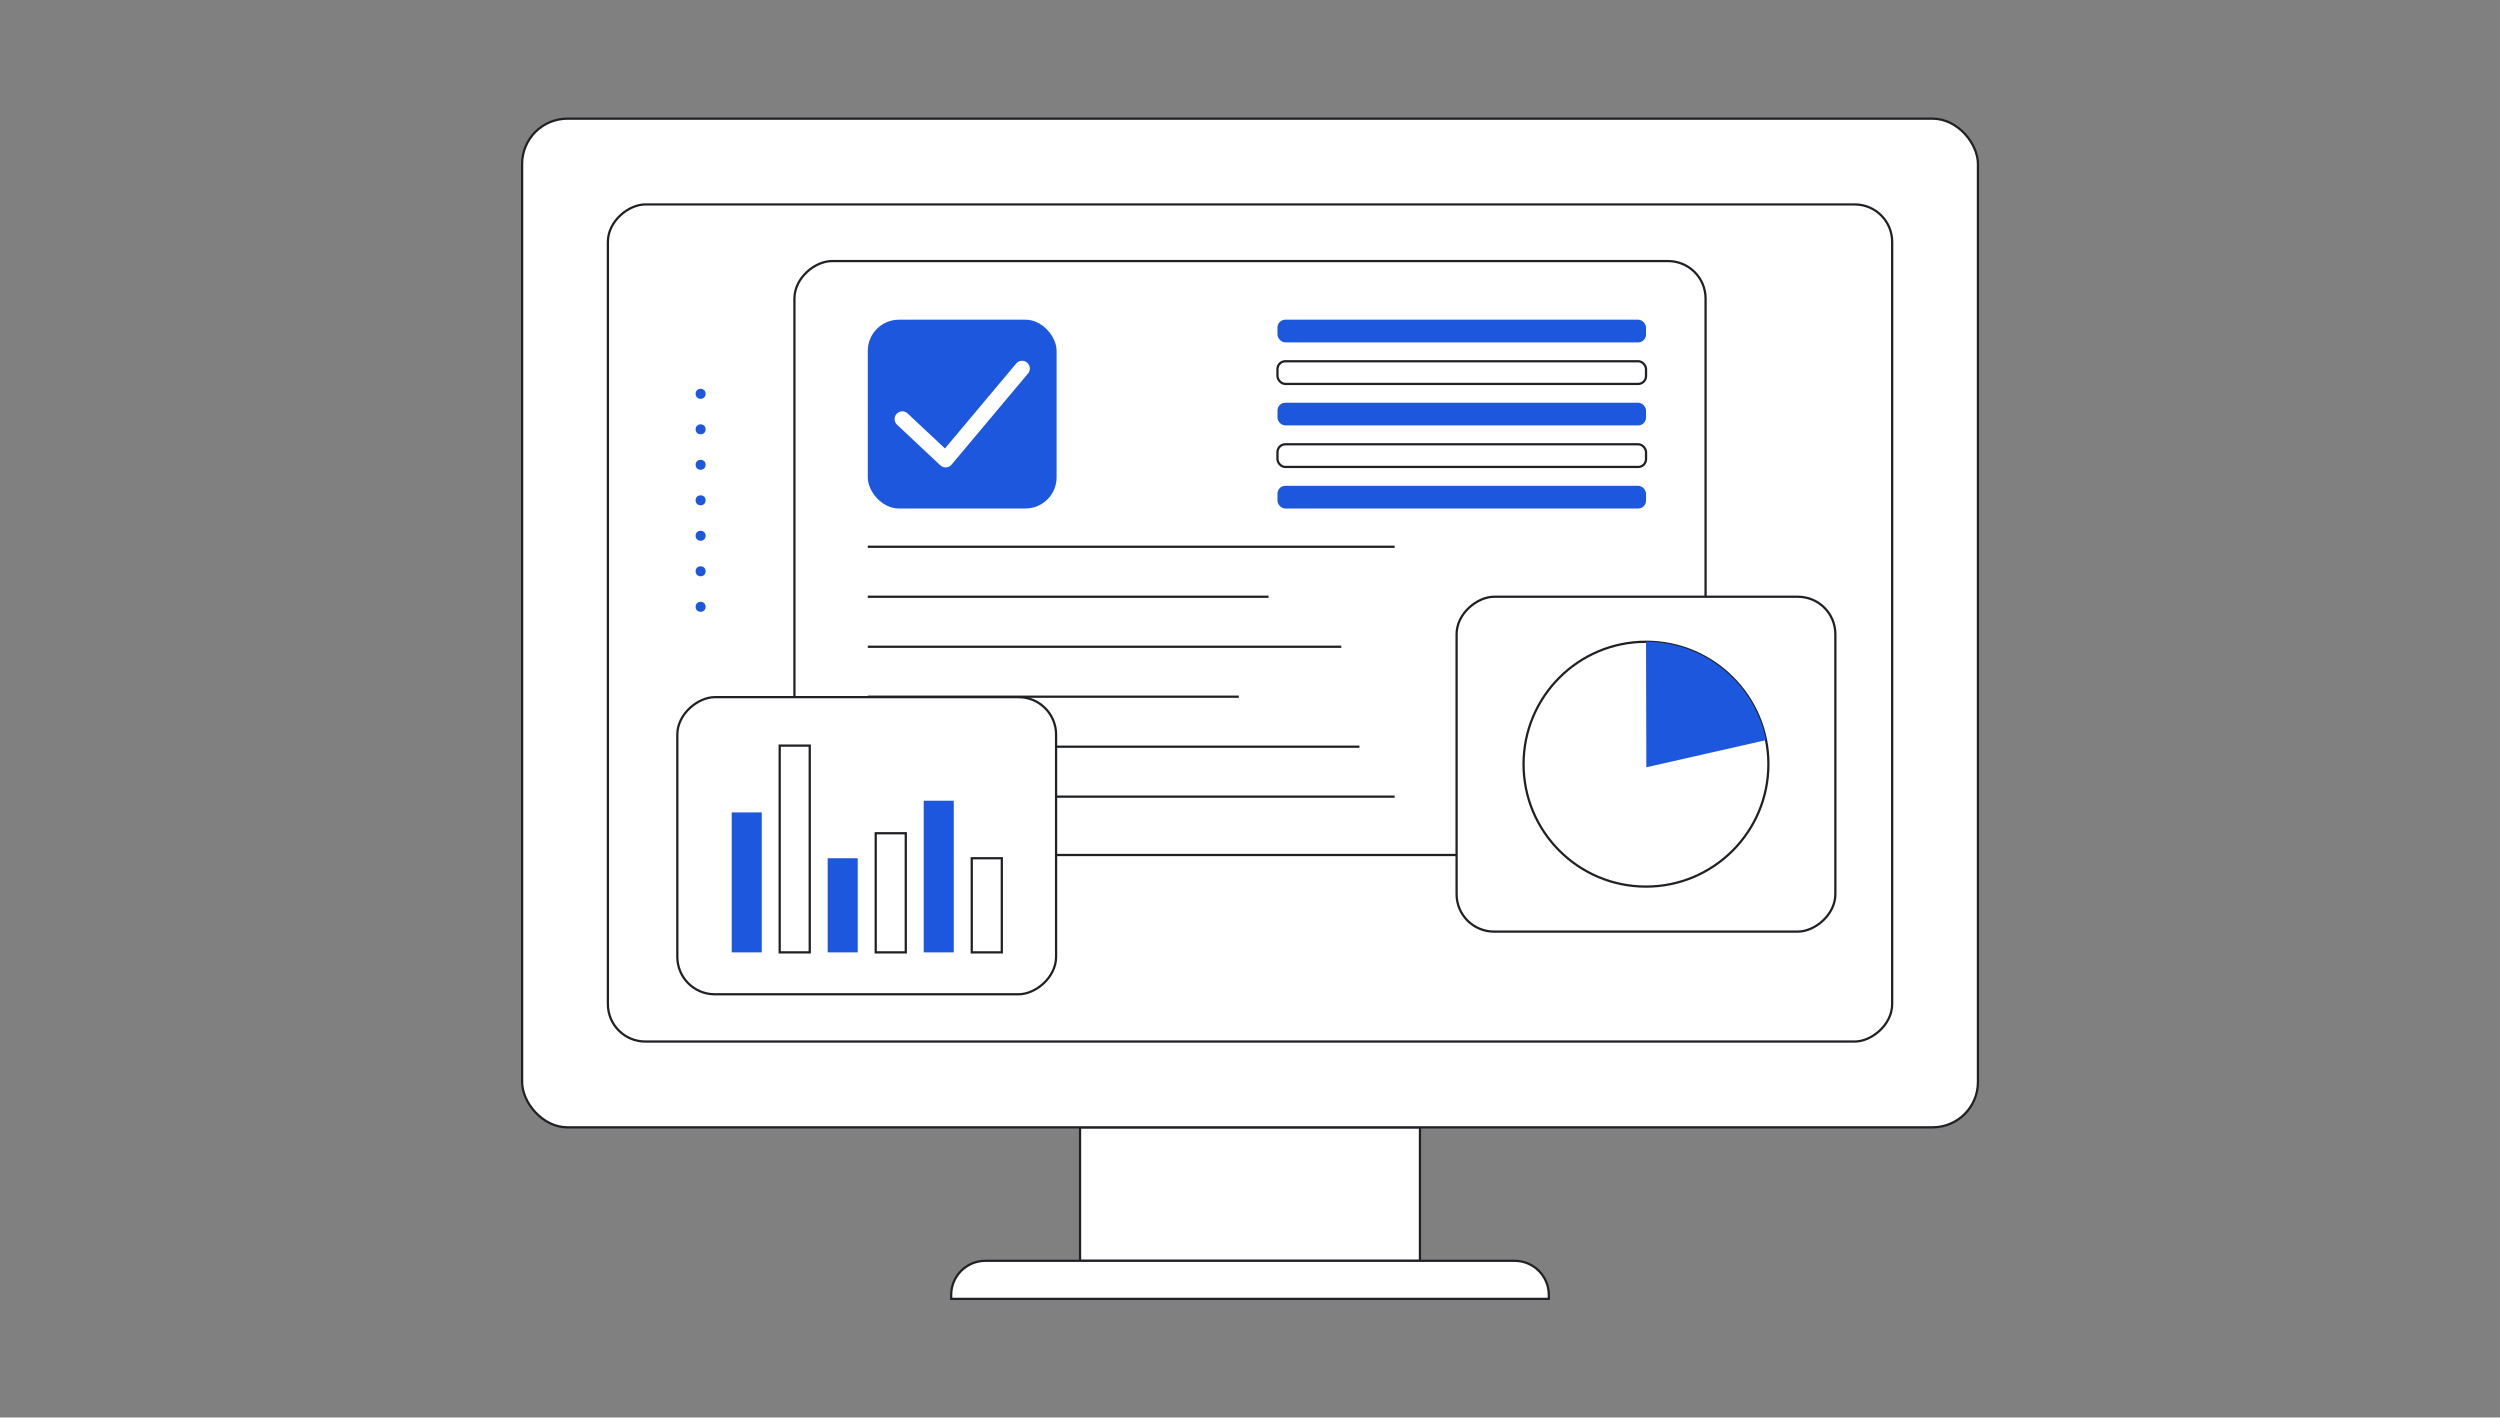 <?xml version="1.0" encoding="UTF-8"?>
<svg id="Layer_1" xmlns="http://www.w3.org/2000/svg" xmlns:xlink="http://www.w3.org/1999/xlink" version="1.1" viewBox="0 0 485 275">
  <rect x="0" y="0" width="485" height="275" fill="#808080" stroke="none"/>
  <!-- Generator: Adobe Illustrator 29.4.0, SVG Export Plug-In . SVG Version: 2.1.0 Build 152)  -->
  <defs>
    <style>
      .st0 {
        fill: #1d57de;
      }

      .st1 {
        isolation: isolate;
      }

      .st2, .st3 {
        fill: none;
      }

      .st2, .st4 {
        stroke: #231f20;
        stroke-width: .42px;
      }

      .st2, .st4, .st5 {
        stroke-miterlimit: 10;
      }

      .st6 {
        clip-path: url(#clippath-1);
      }

      .st7 {
        clip-path: url(#clippath-4);
      }

      .st8 {
        clip-path: url(#clippath-7);
      }

      .st9 {
        clip-path: url(#clippath-6);
      }

      .st10 {
        clip-path: url(#clippath-8);
      }

      .st11 {
        clip-path: url(#clippath-5);
      }

      .st12, .st4, .st5 {
        fill: #fff;
      }

      .st3 {
        stroke: #fff;
        stroke-linecap: round;
        stroke-linejoin: round;
        stroke-width: 3px;
      }

      .st13 {
        clip-path: url(#clippath);
      }

      .st5 {
        stroke: #1f2124;
        stroke-width: .44px;
      }
    </style>
    <clipPath id="clippath">
      <path class="st4" d="M-79.94-151.73c9.38,5.41,9.43,14.19.11,19.61L-244.97-36.15c-9.32,5.41-24.47,5.42-33.85,0l-166.22-95.97c-9.38-5.42-9.43-14.19-.11-19.61l165.14-95.97c9.32-5.41,24.47-5.42,33.85,0l166.22,95.97Z"/>
    </clipPath>
    <clipPath id="clippath-1">
      <path class="st4" d="M100.67,138.86c1.02-.59,2.41-.93,3.86-.93-1.45,0-2.84.33-3.86.93Z"/>
    </clipPath>
    <clipPath id="clippath-4">
      <path class="st4" d="M160.67,143.35c-1.02.59-2.41.92-3.86.93,1.45,0,2.84-.33,3.86-.93Z"/>
    </clipPath>
    <clipPath id="clippath-5">
      <path class="st4" d="M455.84,202.95c2.13-1.23,5.59-1.23,7.73,0-2.14-1.24-5.6-1.24-7.73,0Z"/>
    </clipPath>
    <clipPath id="clippath-6">
      <path class="st4" d="M455.84,202.95s0,0,0,0c0,0,0,0,0,0Z"/>
    </clipPath>
    <clipPath id="clippath-7">
      <path class="st4" d="M352.09,263.23h0c2.13-1.23,5.59-1.23,7.73,0-2.14-1.24-5.6-1.24-7.73,0Z"/>
    </clipPath>
    <clipPath id="clippath-8">
      <polygon class="st4" points="352.09 263.23 352.09 263.23 352.08 263.23 352.09 263.23"/>
    </clipPath>
  </defs>
  <g>
    <rect class="st5" x="209.53" y="218.7" width="65.94" height="25.91"/>
    <path class="st5" d="M191.16,244.6h102.69c3.66,0,6.62,2.97,6.62,6.62v.76h-115.94v-.76c0-3.66,2.97-6.62,6.62-6.62Z"/>
    <rect class="st5" x="101.29" y="23.02" width="282.43" height="195.68" rx="8.79" ry="8.79"/>
    <rect class="st5" x="161.3" y="-3.72" width="162.4" height="249.15" rx="7.26" ry="7.26" transform="translate(363.36 -121.64) rotate(90)"/>
    <rect class="st5" x="184.89" y="19.88" width="115.22" height="176.76" rx="7.26" ry="7.26" transform="translate(350.76 -134.24) rotate(90)"/>
    <rect class="st0" x="168.35" y="62.02" width="36.63" height="36.63" rx="6.05" ry="6.05"/>
    <rect class="st0" x="247.83" y="94.25" width="71.5" height="4.4" rx="1.52" ry="1.52"/>
    <rect class="st5" x="247.83" y="86.19" width="71.5" height="4.4" rx="1.52" ry="1.52"/>
    <rect class="st0" x="247.83" y="78.13" width="71.5" height="4.4" rx="1.52" ry="1.52"/>
    <rect class="st5" x="247.83" y="70.08" width="71.5" height="4.4" rx="1.52" ry="1.52"/>
    <rect class="st0" x="247.83" y="62.02" width="71.5" height="4.4" rx="1.52" ry="1.52"/>
    <polyline class="st3" points="175.05 81.3 183.45 89.18 198.29 71.49"/>
    <line class="st5" x1="168.35" y1="106.07" x2="270.56" y2="106.07"/>
    <line class="st5" x1="168.35" y1="115.77" x2="246.1" y2="115.77"/>
    <line class="st5" x1="168.35" y1="125.47" x2="260.21" y2="125.47"/>
    <line class="st5" x1="168.35" y1="135.16" x2="240.33" y2="135.16"/>
    <line class="st5" x1="168.35" y1="144.86" x2="263.73" y2="144.86"/>
    <line class="st5" x1="168.35" y1="154.55" x2="270.56" y2="154.55"/>
    <g>
      <rect class="st5" x="286.84" y="111.51" width="64.96" height="73.48" rx="7.26" ry="7.26" transform="translate(467.57 -171.07) rotate(90)"/>
      <rect class="st5" x="139.33" y="127.33" width="57.64" height="73.48" rx="7.26" ry="7.26" transform="translate(332.21 -4.08) rotate(90)"/>
      <circle class="st5" cx="319.32" cy="148.25" r="23.75"/>
      <path class="st0" d="M341.67,140.19c-2.92-8.09-10.1-14.14-18.84-15.43-1.14-.17-2.31-.26-3.5-.26l.06,24.35,23.22-5.27c-.23-1.16-.55-2.29-.94-3.39Z"/>
      <g>
        <rect class="st0" x="141.95" y="157.61" width="5.83" height="27.15"/>
        <rect class="st5" x="151.26" y="144.65" width="5.83" height="40.11"/>
        <rect class="st0" x="160.57" y="166.5" width="5.83" height="18.26"/>
        <rect class="st5" x="169.89" y="161.65" width="5.83" height="23.11"/>
        <rect class="st0" x="179.2" y="155.34" width="5.83" height="29.42"/>
        <rect class="st5" x="188.52" y="166.5" width="5.83" height="18.26"/>
      </g>
    </g>
    <circle class="st0" cx="135.92" cy="76.4" r=".97"/>
    <circle class="st0" cx="135.92" cy="83.29" r=".97"/>
    <circle class="st0" cx="135.92" cy="90.17" r=".97"/>
    <circle class="st0" cx="135.92" cy="97.06" r=".97"/>
    <circle class="st0" cx="135.92" cy="103.94" r=".97"/>
    <circle class="st0" cx="135.92" cy="110.83" r=".97"/>
    <circle class="st0" cx="135.92" cy="117.72" r=".97"/>
  </g>
  <g>
    <path class="st12" d="M-79.94-151.73c9.38,5.41,9.43,14.19.11,19.61L-244.97-36.15c-9.32,5.41-24.47,5.42-33.85,0l-166.22-95.97c-9.38-5.42-9.43-14.19-.11-19.61l165.14-95.97c9.32-5.41,24.47-5.42,33.85,0l166.22,95.97Z"/>
    <g class="st13">
      <g class="st1">
        <polygon class="st4" points="174.4 43.63 178.28 45.87 170.57 50.35 166.69 48.11 -27.68 -64.11 -47.6 -75.61 -166.76 -144.41 -182.28 -153.37 -226.93 -179.15 -219.21 -183.63 -174.57 -157.85 -159.05 -148.89 -46.12 -83.69 -26.2 -72.19 174.4 43.63"/>
        <polygon class="st4" points="-55.41 -32.83 -35.5 -21.33 125.86 71.83 118.15 76.32 -36.98 -13.24 -56.89 -24.74 -215.3 -116.2 -230.82 -125.16 -467.99 -262.09 -460.27 -266.57 -275.51 -159.9 -279.37 -157.66 -271.61 -153.18 -267.75 -155.42 -223.11 -129.65 -207.58 -120.68 -55.41 -32.83"/>
        <path class="st4" d="M174.4,43.63L-26.2-72.19l-19.92-11.5-112.93-65.2h0s47.48-27.59,47.48-27.59l-15.53-8.96-47.48,27.59h0l-44.64-25.77-7.71,4.48,44.64,25.77h0l-40.83,23.73-44.64-25.77-3.86,2.24-7.76-4.48,3.86-2.24-184.76-106.67-7.72,4.48L-230.82-125.16l-31.65,18.39h0,0,0s-237.16-136.93-237.16-136.93l-7.72,4.48,60.54,34.95-104.9,60.96c-2.13,1.24-2.12,3.25.03,4.48l63.66,36.75c2.14,1.24,5.61,1.24,7.74,0l52.43-30.47,105.2,60.74h0s-281.18,163.4-281.18,163.4l-18.46,10.73,7.76,4.48,3.85-2.24,7.76,4.48,15.55-9.04,75.05-43.61,110.41.62,10.94.06,73.25.41,5.42.03c1.45,0,2.85-.32,3.88-.91,1.03-.59,1.62-1.39,1.63-2.23l.03-3.34,1.13-114.77h0s50.96-29.61,50.96-29.61l58.89,34,3.86-2.24,7.76,4.48-3.86,2.24,52.3,30.2-8.22,71.74-.32,2.83,10.92.44.41-3.54,8.31-72.47c.1-.92-.48-1.81-1.6-2.46l-120.72-69.7h0l31.65-18.39L-56.89-24.74l19.91,11.5L118.15,76.32l7.72-4.48L-35.5-21.33l-19.92-11.5-152.17-87.86,40.83-23.73h0S-47.6-75.61-47.6-75.61l19.92,11.5L166.69,48.11l3.88,2.24,7.71-4.48-3.88-2.24ZM-317.7,51.17l-73.25-.41-10.94-.06-99.62-.56-20.69-.12,20.69.12L-401.79-7.82l.02-12.2,10.94.03v5.81s74.2-43.13,74.2-43.13l-1.07,108.48ZM-314.94-76.28h0s-109.08-62.98-109.08-62.98c-2.14-1.24-5.61-1.24-7.74,0l-52.43,30.47-55.9-32.27,101.04-58.72,168.86,97.49h0s-44.75,26.01-44.75,26.01Z"/>
        <polygon class="st4" points="125.91 80.8 133.63 76.32 197.28 113.07 189.57 117.55 125.91 80.8"/>
        <polygon class="st4" points="125.91 80.8 133.63 76.32 197.28 113.07 189.57 117.55 125.91 80.8"/>
        <g class="st1">
          <path class="st12" d="M100.67,138.86c1.02-.59,2.41-.93,3.86-.93-1.45,0-2.84.33-3.86.93Z"/>
          <g class="st6">
            <g class="st1">
              <path class="st4" d="M100.67,138.86c1.02-.59,2.41-.93,3.86-.93-1.45,0-2.84.33-3.86.93"/>
            </g>
          </g>
          <path class="st2" d="M100.67,138.86c1.02-.59,2.41-.93,3.86-.93-1.45,0-2.84.33-3.86.93Z"/>
        </g>
        <g class="st1">
          <path class="st12" d="M100.67,138.86s0,0,0,0c0,0,0,0,0,0Z"/>
          <path class="st2" d="M100.67,138.86s0,0,0,0c0,0,0,0,0,0Z"/>
        </g>
        <g class="st1">
          <path class="st12" d="M160.67,143.35s0,0,0,0c0,0,0,0,0,0Z"/>
          <path class="st2" d="M160.67,143.35s0,0,0,0c0,0,0,0,0,0Z"/>
        </g>
        <g class="st1">
          <path class="st12" d="M160.67,143.35c-1.02.59-2.41.92-3.86.93,1.45,0,2.84-.33,3.86-.93Z"/>
          <g class="st7">
            <g class="st1">
              <path class="st4" d="M160.67,143.35c-1.02.59-2.41.92-3.86.93,1.45,0,2.84-.33,3.86-.93"/>
            </g>
          </g>
          <path class="st2" d="M160.67,143.35c-1.02.59-2.41.92-3.86.93,1.45,0,2.84-.33,3.86-.93Z"/>
        </g>
        <polygon class="st4" points="161.11 221.33 264.88 161.03 280.4 170 176.64 230.3 168.93 234.78 153.4 225.82 161.11 221.33"/>
        <polygon class="st4" points="161.11 221.33 264.88 161.03 280.4 170 176.64 230.3 168.93 234.78 153.4 225.82 161.11 221.33"/>
        <polygon class="st4" points="168.95 234.77 176.66 230.29 229.84 261 214.4 269.97 -59.8 111.66 -56.81 95.5 14.42 136.62 6.71 141.1 14.47 145.58 22.18 141.1 59.62 162.72 51.92 167.2 59.67 171.68 67.38 167.2 161.14 221.34 153.43 225.82 168.95 234.77"/>
        <polygon class="st4" points="229.64 20.52 133.63 76.32 125.91 80.8 22.14 141.1 14.43 145.58 6.67 141.1 14.38 136.62 118.15 76.32 125.86 71.83 166.69 48.11 170.57 50.35 178.28 45.87 174.4 43.63 221.87 16.04 229.64 20.52"/>
        <polygon class="st4" points="229.64 20.52 133.63 76.32 125.91 80.8 22.14 141.1 14.43 145.58 6.67 141.1 14.38 136.62 118.15 76.32 125.86 71.83 166.69 48.11 170.57 50.35 178.28 45.87 174.4 43.63 221.87 16.04 229.64 20.52"/>
        <polygon class="st4" points="272.59 156.55 288.12 165.51 341.3 196.22 333.59 200.7 280.4 170 264.88 161.03 197.34 122.04 205.05 117.55 272.59 156.55"/>
        <polygon class="st4" points="368.61 100.75 384.13 109.72 288.12 165.51 272.59 156.55 368.61 100.75"/>
        <polygon class="st4" points="368.61 100.75 384.13 109.72 288.12 165.51 272.59 156.55 368.61 100.75"/>
        <path class="st4" d="M301.06,61.76l-96.01,55.8-7.72,4.48-36.66,21.31c-1.02.59-2.41.93-3.86.93h-49.97s-39.48,22.94-39.48,22.94l-7.71,4.48-7.76-4.48,7.71-4.48,41.07-23.87c1.02-.59,2.41-.93,3.86-.93h49.97s35.07-20.38,35.07-20.38l7.72-4.48,96.01-55.8,7.77,4.48Z"/>
        <path class="st4" d="M301.06,61.76l-96.01,55.8-7.72,4.48-36.66,21.31c-1.02.59-2.41.93-3.86.93h-49.97s-39.48,22.94-39.48,22.94l-7.71,4.48-7.76-4.48,7.71-4.48,41.07-23.87c1.02-.59,2.41-.93,3.86-.93h49.97s35.07-20.38,35.07-20.38l7.72-4.48,96.01-55.8,7.77,4.48Z"/>
        <polygon class="st4" points="272.59 156.55 288.12 165.51 341.3 196.22 333.59 200.7 280.4 170 264.88 161.03 197.34 122.04 205.05 117.55 272.59 156.55"/>
        <path class="st4" d="M565.02,214.15l-44.75,26.01c-2.13,1.24-5.59,1.24-7.74,0l-52.79-30.48-47.41,27.55-3.86,2.24-7.77-4.48,3.86-2.24,51.26-29.79c2.13-1.24,5.6-1.24,7.74,0l52.79,30.48,40.89-23.76,7.76,4.48Z"/>
        <path class="st4" d="M565.02,214.15l-44.75,26.01c-2.13,1.24-5.59,1.24-7.74,0l-52.79-30.48-47.41,27.55-3.86,2.24-7.77-4.48,3.86-2.24,51.26-29.79c2.13-1.24,5.6-1.24,7.74,0l52.79,30.48,40.89-23.76,7.76,4.48Z"/>
        <g class="st1">
          <path class="st12" d="M455.84,202.95c2.13-1.23,5.59-1.23,7.73,0-2.14-1.24-5.6-1.24-7.73,0Z"/>
          <g class="st11">
            <g class="st1">
              <path class="st4" d="M455.84,202.95c2.13-1.23,5.59-1.23,7.73,0-2.14-1.24-5.6-1.24-7.73,0"/>
            </g>
          </g>
          <path class="st2" d="M455.84,202.95c2.13-1.23,5.59-1.23,7.73,0-2.14-1.24-5.6-1.24-7.73,0Z"/>
        </g>
        <g class="st1">
          <path class="st12" d="M455.84,202.95s0,0,0,0c0,0,0,0,0,0Z"/>
          <g class="st9">
            <g class="st1">
              <polyline class="st4" points="455.84 202.96 455.84 202.95 455.84 202.96"/>
            </g>
          </g>
          <path class="st2" d="M455.84,202.95s0,0,0,0c0,0,0,0,0,0Z"/>
        </g>
        <g class="st1">
          <path class="st12" d="M352.09,263.23h0c2.13-1.23,5.59-1.23,7.73,0-2.14-1.24-5.6-1.24-7.73,0Z"/>
          <g class="st8">
            <g class="st1">
              <path class="st4" d="M352.09,263.23h0c2.13-1.23,5.59-1.23,7.73,0-2.14-1.24-5.6-1.24-7.73,0"/>
            </g>
          </g>
          <path class="st2" d="M352.09,263.23h0c2.13-1.23,5.59-1.23,7.73,0-2.14-1.24-5.6-1.24-7.73,0Z"/>
        </g>
        <g class="st1">
          <polygon class="st12" points="352.09 263.23 352.09 263.23 352.08 263.23 352.09 263.23"/>
          <g class="st10">
            <g class="st1">
              <polyline class="st4" points="352.08 263.23 352.09 263.23 352.08 263.23"/>
            </g>
          </g>
          <polygon class="st2" points="352.09 263.23 352.09 263.23 352.08 263.23 352.09 263.23"/>
        </g>
        <polygon class="st4" points="168.95 234.77 176.66 230.29 229.84 261 214.4 269.97 -59.8 111.66 -56.81 95.5 14.42 136.62 6.71 141.1 14.47 145.58 22.18 141.1 59.62 162.72 51.92 167.2 59.67 171.68 67.38 167.2 161.14 221.34 153.43 225.82 168.95 234.77"/>
        <polygon class="st4" points="408.48 239.47 412.34 237.23 515.59 296.84 507.87 301.33 341.35 205.18 349.06 200.7 404.57 232.75 400.71 234.99 408.48 239.47"/>
        <polygon class="st4" points="408.48 239.47 412.34 237.23 515.59 296.84 507.87 301.33 341.35 205.18 349.06 200.7 404.57 232.75 400.71 234.99 408.48 239.47"/>
        <path class="st4" d="M619.37,245.53l-96.01,55.8-7.72,4.48-44.76,26.01c-2.13,1.24-5.6,1.24-7.74,0l-50.46-29.13-3.88-2.24,7.71-4.48,50.46,29.13,40.9-23.77,7.72-4.48,96.01-55.8,7.77,4.48Z"/>
        <path class="st4" d="M619.37,245.53l-96.01,55.8-7.72,4.48-44.76,26.01c-2.13,1.24-5.6,1.24-7.74,0l-50.46-29.13-3.88-2.24,7.71-4.48,50.46,29.13,40.9-23.77,7.72-4.48,96.01-55.8,7.77,4.48Z"/>
        <path class="st4" d="M416.51,295.96l-7.71,4.48,3.88,2.24-55.15,32.05-7.71,4.48-7.76-4.48,7.71-4.48,55.15-32.05-48.93-28.25-55.15,32.05-7.71,4.48-7.76-4.48,7.71-4.48,59-34.29c2.13-1.24,5.59-1.24,7.74,0l56.69,32.73Z"/>
        <path class="st4" d="M416.51,295.96l-7.71,4.48,3.88,2.24-55.15,32.05-7.71,4.48-7.76-4.48,7.71-4.48,55.15-32.05-48.93-28.25-55.15,32.05-7.71,4.48-7.76-4.48,7.71-4.48,59-34.29c2.13-1.24,5.59-1.24,7.74,0l56.69,32.73Z"/>
        <polygon class="st4" points="349.83 339.2 357.54 334.72 438.33 381.37 422.89 390.34 222.18 274.46 237.62 265.49 293.07 297.5 285.36 301.98 293.14 306.48 300.85 302 349.78 330.24 342.07 334.72 349.83 339.2"/>
        <polygon class="st4" points="349.83 339.2 357.54 334.72 438.33 381.37 422.89 390.34 222.18 274.46 237.62 265.49 293.07 297.5 285.36 301.98 293.14 306.48 300.85 302 349.78 330.24 342.07 334.72 349.83 339.2"/>
      </g>
    </g>
    <path class="st2" d="M-79.94-151.73c9.38,5.41,9.43,14.19.11,19.61L-244.97-36.15c-9.32,5.41-24.47,5.42-33.85,0l-166.22-95.97c-9.38-5.42-9.43-14.19-.11-19.61l165.14-95.97c9.32-5.41,24.47-5.42,33.85,0l166.22,95.97Z"/>
  </g>
</svg>